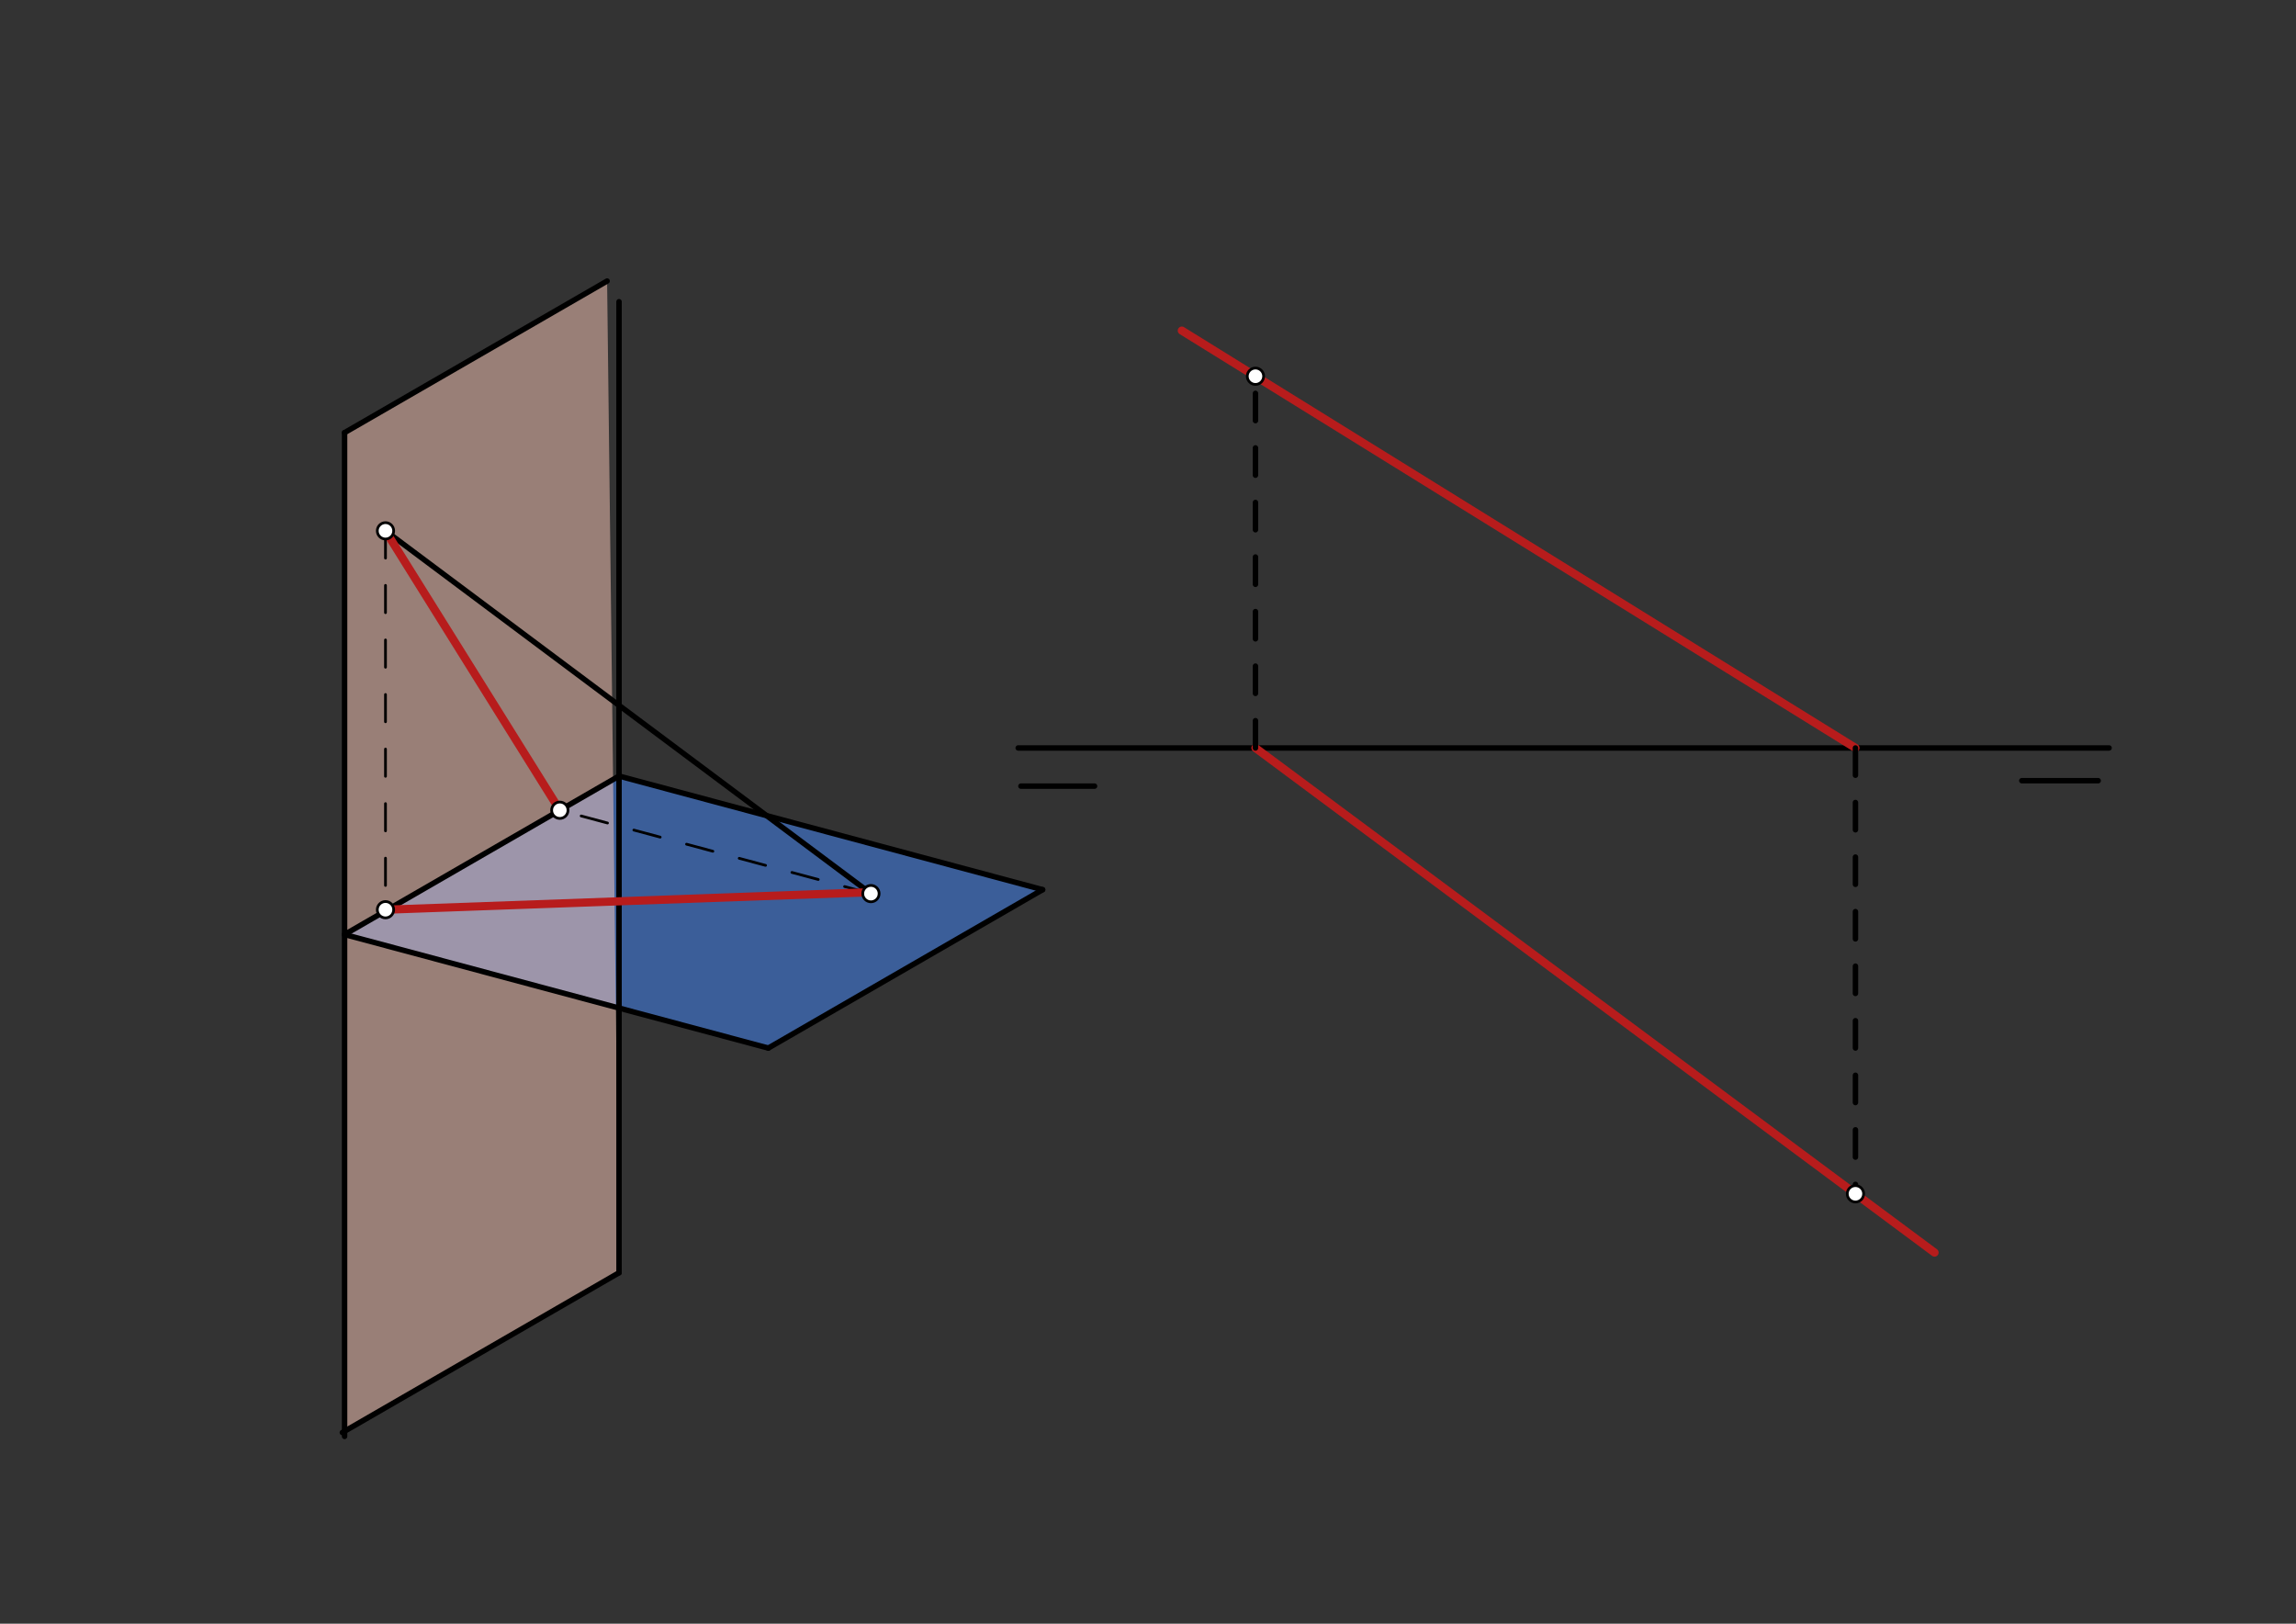 <svg xmlns="http://www.w3.org/2000/svg" class="svg--1it" height="100%" preserveAspectRatio="xMidYMid meet" viewBox="0 0 841.89 595.276" width="100%"><rect x="0" y="0" width="841.89" height="595.276" fill="#333333" stroke="none"/><defs><marker id="marker-arrow" markerHeight="16" markerUnits="userSpaceOnUse" markerWidth="24" orient="auto-start-reverse" refX="24" refY="4" viewBox="0 0 24 8"><path d="M 0 0 L 24 4 L 0 8 z" stroke="inherit"></path></marker></defs><g class="aux-layer--1FB"></g><g class="main-layer--3Vd"><g class="element--2qn"><g fill="#448aff" opacity="0.5"><path d="M 281.717 384.243 L 126.35 342.612 L 226.983 284.512 L 382.306 326.168 L 281.717 384.243 Z" stroke="none"></path></g></g><g class="element--2qn"><g fill="#FFCCBC" opacity="0.5"><path d="M 226.983 466.612 L 126.35 524.713 L 126.35 158.612 L 222.609 103.037 L 222.609 103.037 L 226.983 466.612 Z" stroke="none"></path></g></g><g class="element--2qn"><line stroke="#000000" stroke-dasharray="none" stroke-linecap="round" stroke-width="2" x1="126.35" x2="126.35" y1="158.612" y2="526.612"></line></g><g class="element--2qn"><line stroke="#000000" stroke-dasharray="none" stroke-linecap="round" stroke-width="2" x1="126.35" x2="226.983" y1="342.612" y2="284.512"></line></g><g class="element--2qn"><line stroke="#000000" stroke-dasharray="none" stroke-linecap="round" stroke-width="2" x1="226.983" x2="226.983" y1="284.512" y2="110.612"></line></g><g class="element--2qn"><line stroke="#000000" stroke-dasharray="none" stroke-linecap="round" stroke-width="2" x1="126.35" x2="222.609" y1="158.612" y2="103.037"></line></g><g class="element--2qn"><line stroke="#000000" stroke-dasharray="none" stroke-linecap="round" stroke-width="2" x1="126.35" x2="281.717" y1="342.612" y2="384.243"></line></g><g class="element--2qn"><line stroke="#000000" stroke-dasharray="none" stroke-linecap="round" stroke-width="2" x1="281.717" x2="382.306" y1="384.243" y2="326.168"></line></g><g class="element--2qn"><line stroke="#000000" stroke-dasharray="none" stroke-linecap="round" stroke-width="2" x1="382.306" x2="226.983" y1="326.168" y2="284.512"></line></g><g class="element--2qn"><line stroke="#000000" stroke-dasharray="none" stroke-linecap="round" stroke-width="2" x1="226.983" x2="226.983" y1="284.512" y2="466.612"></line></g><g class="element--2qn"><line stroke="#000000" stroke-dasharray="none" stroke-linecap="round" stroke-width="2" x1="226.983" x2="125.527" y1="466.612" y2="525.188"></line></g><g class="element--2qn"><line stroke="#000000" stroke-dasharray="none" stroke-linecap="round" stroke-width="2" x1="141.35" x2="319.35" y1="194.612" y2="327.612"></line></g><g class="element--2qn"><line stroke="#000000" stroke-dasharray="10" stroke-linecap="round" stroke-width="1" x1="141.35" x2="141.35" y1="194.612" y2="333.517"></line></g><g class="element--2qn"><line stroke="#000000" stroke-dasharray="10" stroke-linecap="round" stroke-width="1" x1="319.35" x2="205.114" y1="327.612" y2="297.003"></line></g><g class="element--2qn"><line stroke="#B71C1C" stroke-dasharray="none" stroke-linecap="round" stroke-width="3" x1="205.274" x2="141.35" y1="297.046" y2="194.612"></line></g><g class="element--2qn"><line stroke="#B71C1C" stroke-dasharray="none" stroke-linecap="round" stroke-width="3" x1="141.35" x2="316.35" y1="333.517" y2="327.212"></line></g><g class="element--2qn"><line stroke="#000000" stroke-dasharray="none" stroke-linecap="round" stroke-width="2" x1="773.35" x2="373.35" y1="274.212" y2="274.212"></line></g><g class="element--2qn"><line stroke="#000000" stroke-dasharray="none" stroke-linecap="round" stroke-width="2" x1="401.35" x2="374.35" y1="288.212" y2="288.212"></line></g><g class="element--2qn"><line stroke="#000000" stroke-dasharray="none" stroke-linecap="round" stroke-width="2" x1="769.35" x2="741.35" y1="286.212" y2="286.212"></line></g><g class="element--2qn"><line stroke="#B71C1C" stroke-dasharray="none" stroke-linecap="round" stroke-width="3" x1="680.35" x2="433.35" y1="274.212" y2="121.212"></line></g><g class="element--2qn"><line stroke="#B71C1C" stroke-dasharray="none" stroke-linecap="round" stroke-width="3" x1="460.35" x2="709.35" y1="274.212" y2="459.212"></line></g><g class="element--2qn"><line stroke="#000000" stroke-dasharray="10" stroke-linecap="round" stroke-width="2" x1="460.35" x2="460.35" y1="274.212" y2="137.736"></line></g><g class="element--2qn"><line stroke="#000000" stroke-dasharray="10" stroke-linecap="round" stroke-width="2" x1="680.35" x2="680.35" y1="274.212" y2="438.572"></line></g><g class="element--2qn"><circle cx="141.35" cy="194.612" r="3" stroke="#000000" stroke-width="1" fill="#ffffff"></circle>}</g><g class="element--2qn"><circle cx="319.35" cy="327.612" r="3" stroke="#000000" stroke-width="1" fill="#ffffff"></circle>}</g><g class="element--2qn"><circle cx="141.35" cy="333.517" r="3" stroke="#000000" stroke-width="1" fill="#ffffff"></circle>}</g><g class="element--2qn"><circle cx="205.274" cy="297.046" r="3" stroke="#000000" stroke-width="1" fill="#ffffff"></circle>}</g><g class="element--2qn"><circle cx="460.35" cy="137.937" r="3" stroke="#000000" stroke-width="1" fill="#ffffff"></circle>}</g><g class="element--2qn"><circle cx="680.35" cy="437.666" r="3" stroke="#000000" stroke-width="1" fill="#ffffff"></circle>}</g></g><g class="snaps-layer--2PT"></g><g class="temp-layer--rAP"></g></svg>